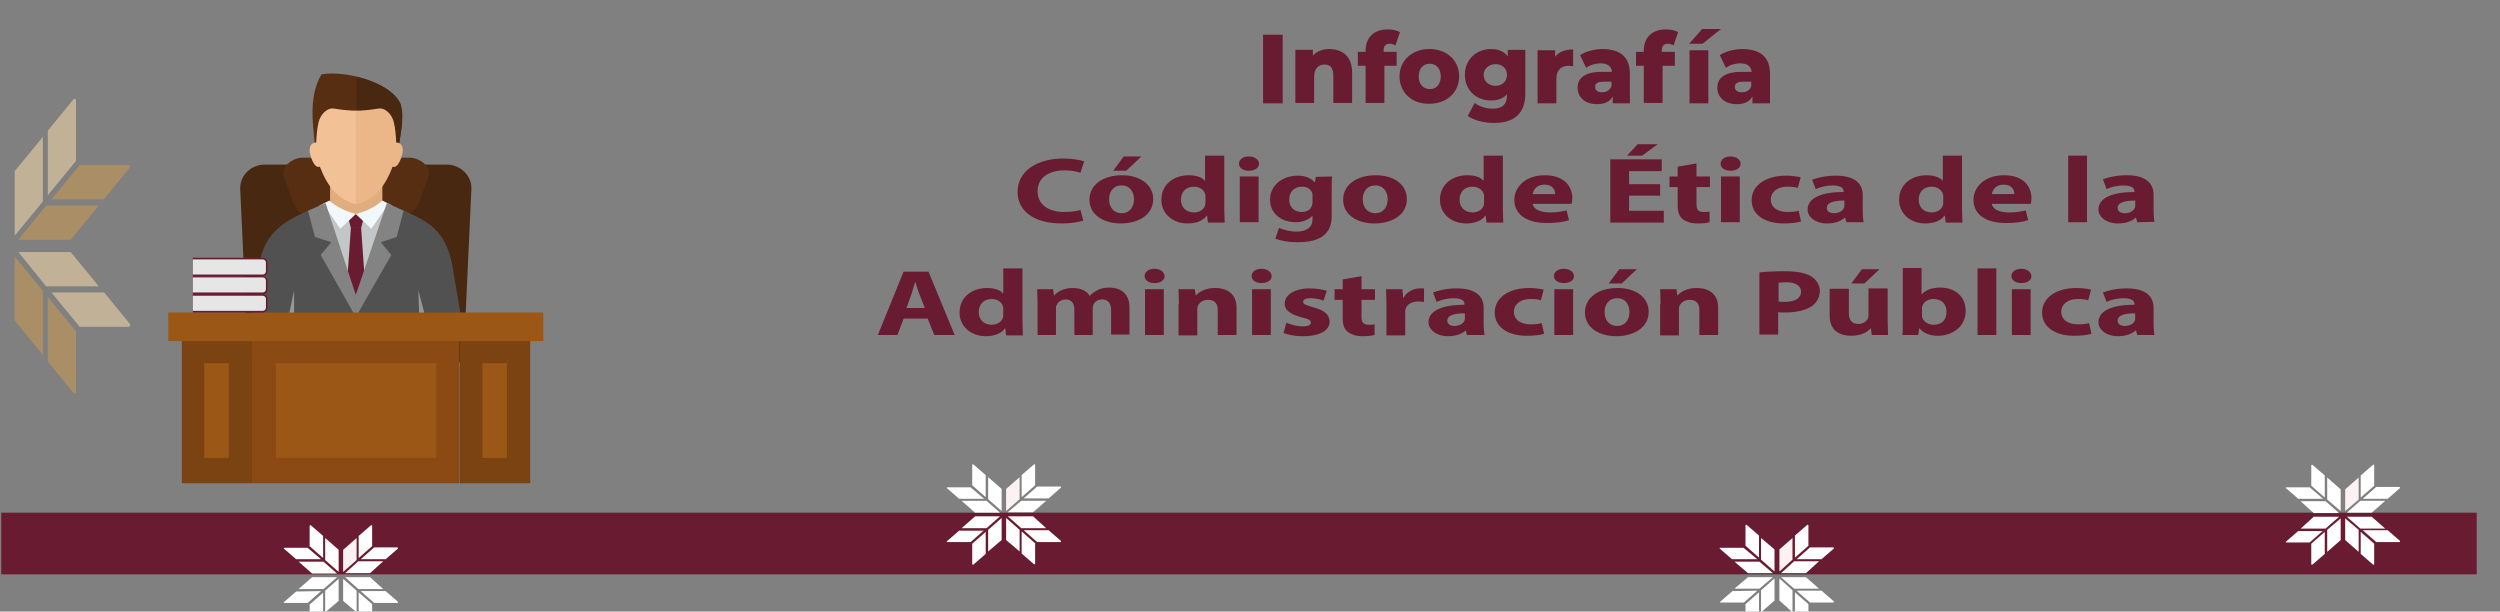 <?xml version="1.0" encoding="utf-8"?>
<!-- Generator: Adobe Illustrator 23.0.6, SVG Export Plug-In . SVG Version: 6.00 Build 0)  -->
<svg version="1.1" id="Capa_1" xmlns="http://www.w3.org/2000/svg" xmlns:xlink="http://www.w3.org/1999/xlink" x="0px" y="0px"
	 width="612px" height="149.7px" viewBox="0 0 612 149.7" style="enable-background:new 0 0 612 149.7;" xml:space="preserve">
<rect x="0" y="0" width="612" height="149.7" fill="#808080" stroke="none"/>
<style type="text/css">
	.st0{fill:#691B32;}
	.st1{fill:#FFFFFF;}
	.st2{fill:#FCF2F4;}
	.st3{opacity:0.7;fill:#DDC8A2;enable-background:new    ;}
	.st4{opacity:0.7;fill:#BC955B;enable-background:new    ;}
	.st5{fill-rule:evenodd;clip-rule:evenodd;fill:#492812;}
	.st6{fill-rule:evenodd;clip-rule:evenodd;fill:#582E13;}
	.st7{fill-rule:evenodd;clip-rule:evenodd;fill:#C2C6C6;}
	.st8{fill-rule:evenodd;clip-rule:evenodd;fill:#E0AD7E;}
	.st9{fill-rule:evenodd;clip-rule:evenodd;fill:#F2C196;}
	.st10{fill-rule:evenodd;clip-rule:evenodd;fill:#ECB788;}
	.st11{fill-rule:evenodd;clip-rule:evenodd;fill:#691B32;}
	.st12{fill-rule:evenodd;clip-rule:evenodd;fill:#F0F8FB;}
	.st13{fill-rule:evenodd;clip-rule:evenodd;fill:#515151;}
	.st14{fill-rule:evenodd;clip-rule:evenodd;fill:#959899;}
	.st15{fill-rule:evenodd;clip-rule:evenodd;fill:#838384;}
	.st16{fill-rule:evenodd;clip-rule:evenodd;fill:#7B4311;}
	.st17{fill-rule:evenodd;clip-rule:evenodd;fill:#9A5715;}
	.st18{fill-rule:evenodd;clip-rule:evenodd;fill:#8B4A14;}
	.st19{fill-rule:evenodd;clip-rule:evenodd;fill:#E6E6E6;}
</style>
<rect x="0.3" y="125.5" class="st0" width="606" height="15.1"/>
<g>
	<path class="st1" d="M91.1,128.7v5l-3.3,2.9v-5.4l3-2.6C91,128.5,91.1,128.6,91.1,128.7"/>
	<polygon class="st2" points="87.3,131.7 87.3,137.1 84,140 84,134.6 	"/>
	<polygon class="st1" points="82.9,134.6 82.9,140 79.6,137.1 79.6,131.7 	"/>
	<path class="st1" d="M79.1,131.2v5.4l-3.3-2.9v-5c0-0.1,0.2-0.2,0.3-0.1L79.1,131.2z"/>
	<path class="st1" d="M79.1,145.1v5.4l-3,2.6c-0.1,0.1-0.3,0-0.3-0.1v-5L79.1,145.1z"/>
	<polygon class="st1" points="82.9,141.7 82.9,147.1 79.6,149.9 79.6,144.6 	"/>
	<polygon class="st1" points="87.3,144.6 87.3,149.9 84,147.1 84,141.7 	"/>
	<path class="st1" d="M91.1,147.9v5c0,0.1-0.2,0.2-0.3,0.1l-3-2.6V145L91.1,147.9z"/>
	<path class="st1" d="M97.3,147.6h-5.7l-3.3-2.9h6.1l3,2.6C97.5,147.4,97.4,147.6,97.3,147.6"/>
	<polygon class="st1" points="93.8,144.2 87.7,144.2 84.5,141.3 90.6,141.3 	"/>
	<polygon class="st1" points="93.8,137.4 90.6,140.3 84.5,140.3 87.7,137.4 	"/>
	<path class="st1" d="M97.4,134.3l-3,2.6h-6.1l3.3-2.9h5.7C97.4,134.1,97.5,134.2,97.4,134.3"/>
	<path class="st1" d="M78.6,136.9h-6.1l-3-2.6c-0.1-0.1,0-0.2,0.1-0.2h5.7L78.6,136.9z"/>
	<polygon class="st1" points="82.5,140.4 76.4,140.4 73.1,137.5 79.2,137.5 	"/>
	<polygon class="st1" points="82.5,141.3 79.2,144.2 73.1,144.2 76.4,141.3 	"/>
	<path class="st1" d="M78.6,144.7l-3.3,2.9h-5.7c-0.1,0-0.2-0.2-0.1-0.2l3-2.6L78.6,144.7L78.6,144.7z"/>
</g>
<g>
	<path class="st3" d="M18.6,24.6v14.8l-6.9,8.4V32l6.3-7.7C18.2,24,18.6,24.2,18.6,24.6"/>
	<polygon class="st3" points="10.5,33.5 10.5,49.3 3.6,57.7 3.6,41.9 	"/>
	<polygon class="st4" points="10.5,71.2 10.5,86.9 3.6,78.5 3.6,62.8 	"/>
	<path class="st4" d="M18.6,81.1v14.8c0,0.4-0.4,0.6-0.6,0.3l-6.3-7.7V72.7L18.6,81.1z"/>
	<path class="st3" d="M31.5,80h-12l-6.9-8.4h12.9l6.3,7.7C31.9,79.6,31.8,80,31.5,80"/>
	<polygon class="st3" points="24.2,70.1 11.3,70.1 4.5,61.7 17.3,61.7 	"/>
	<polygon class="st4" points="24.2,50.3 17.3,58.7 4.5,58.7 11.3,50.3 	"/>
	<path class="st4" d="M31.7,41.1l-6.3,7.7H12.6l6.9-8.4h12C31.8,40.4,31.9,40.9,31.7,41.1"/>
</g>
<g>
	<path class="st0" d="M265.2,54c-0.9,0.3-2.8,0.7-5.3,0.7c-7.1,0-10.8-3.3-10.8-7.7c0-5.3,5-8.2,11.2-8.2c2.4,0,4.2,0.4,5.1,0.7
		l-0.9,2.8c-0.9-0.3-2.3-0.6-3.9-0.6c-3.7,0-6.6,1.7-6.6,5.1c0,3.1,2.4,5.1,6.6,5.1c1.4,0,3-0.2,3.9-0.5L265.2,54z"/>
	<path class="st0" d="M282.3,48.7c0,4.1-3.9,6-7.9,6c-4.4,0-7.7-2.2-7.7-5.8s3.2-6,8-6C279.2,42.9,282.3,45.3,282.3,48.7z
		 M271.5,48.8c0,1.9,1.1,3.4,3.1,3.4c1.8,0,3-1.4,3-3.4c0-1.7-0.9-3.4-3-3.4C272.3,45.4,271.5,47.2,271.5,48.8z M279.4,38.3
		l-3.7,3.5h-3.2l2.6-3.5H279.4z"/>
	<path class="st0" d="M299.7,38.1v13c0,1.3,0.1,2.6,0.1,3.4h-4.1l-0.2-1.7h-0.1c-0.9,1.3-2.7,1.9-4.7,1.9c-3.5,0-6.4-2.3-6.4-5.8
		c0-3.8,3.1-6,6.7-6c1.8,0,3.3,0.5,3.9,1.3h0.1v-6.1C295,38.1,299.7,38.1,299.7,38.1z M295.1,48c0-0.2,0-0.4-0.1-0.6
		c-0.3-0.9-1.3-1.7-2.7-1.7c-2.1,0-3.2,1.4-3.2,3.2c0,1.9,1.3,3.1,3.2,3.1c1.3,0,2.4-0.7,2.7-1.7c0.1-0.3,0.1-0.5,0.1-0.8V48z"/>
	<path class="st0" d="M308.2,40.1c0,1-1,1.7-2.5,1.7s-2.4-0.8-2.4-1.7c0-1,0.9-1.8,2.4-1.8S308.2,39.1,308.2,40.1z M303.5,54.4V43.2
		h4.6v11.2H303.5z"/>
	<path class="st0" d="M326.1,43.2c-0.1,0.7-0.1,1.7-0.1,3.3v6.3c0,2.2-0.6,3.9-2.3,5.1c-1.6,1.1-3.9,1.4-6.1,1.4c-2,0-4-0.3-5.4-0.9
		l0.9-2.6c0.9,0.4,2.6,0.9,4.3,0.9c2.2,0,3.9-0.9,3.9-3v-0.8h-0.1c-0.9,0.9-2.3,1.5-4,1.5c-3.7,0-6.3-2.3-6.3-5.5
		c0-3.6,3.1-5.9,6.8-5.9c2,0,3.3,0.7,4.1,1.6h0.1l0.2-1.3L326.1,43.2L326.1,43.2z M321.3,47.8c0-0.2,0-0.5-0.1-0.6
		c-0.3-0.9-1.2-1.5-2.5-1.5c-1.7,0-3.1,1.1-3.1,3.2c0,1.7,1.1,3,3.1,3c1.2,0,2.1-0.6,2.4-1.4c0.1-0.3,0.2-0.6,0.2-0.9V47.8z"/>
	<path class="st0" d="M344.4,48.7c0,4.1-3.9,6-7.9,6c-4.4,0-7.7-2.2-7.7-5.8s3.2-6,8-6C341.4,42.9,344.4,45.3,344.4,48.7z
		 M333.6,48.8c0,1.9,1.1,3.4,3.1,3.4c1.8,0,3-1.4,3-3.4c0-1.7-0.9-3.4-3-3.4C334.4,45.4,333.6,47.2,333.6,48.8z"/>
	<path class="st0" d="M367.9,38.1v13c0,1.3,0.1,2.6,0.1,3.4h-4.1l-0.2-1.7h-0.1c-0.9,1.3-2.7,1.9-4.7,1.9c-3.5,0-6.4-2.3-6.4-5.8
		c0-3.8,3.1-6,6.7-6c1.8,0,3.3,0.5,3.9,1.3h0.1v-6.1C363.2,38.1,367.9,38.1,367.9,38.1z M363.3,48c0-0.2,0-0.4-0.1-0.6
		c-0.3-0.9-1.3-1.7-2.7-1.7c-2.1,0-3.2,1.4-3.2,3.2c0,1.9,1.3,3.1,3.2,3.1c1.3,0,2.4-0.7,2.7-1.7c0.1-0.3,0.1-0.5,0.1-0.8V48z"/>
	<path class="st0" d="M375.2,49.9c0.2,1.4,2,2.1,4.2,2.1c1.6,0,2.9-0.2,4.1-0.5l0.6,2.4c-1.5,0.5-3.4,0.7-5.4,0.7
		c-5.1,0-8-2.2-8-5.7c0-2.8,2.4-6,7.5-6c4.8,0,6.7,2.8,6.7,5.6c0,0.6-0.1,1.1-0.2,1.4H375.2z M380.7,47.5c0-0.9-0.5-2.3-2.6-2.3
		c-2,0-2.7,1.3-2.9,2.3H380.7z"/>
	<path class="st0" d="M406.4,47.9h-7.6v3.7h8.5v2.9h-13.1V39h12.6v2.9h-8v3.2h7.6V47.9z M405.8,35.3l-3.8,2.8h-3.7l2.6-2.8H405.8z"
		/>
	<path class="st0" d="M415.3,40v3.2h3.3v2.6h-3.3v4.1c0,1.4,0.4,2,1.8,2c0.6,0,1,0,1.4-0.1v2.6c-0.6,0.2-1.7,0.3-3,0.3
		c-1.5,0-2.7-0.4-3.5-1c-0.9-0.7-1.3-1.7-1.3-3.3v-4.6h-2v-2.6h2v-2.4L415.3,40z"/>
	<path class="st0" d="M426.1,40.1c0,1-1,1.7-2.5,1.7s-2.4-0.8-2.4-1.7c0-1,0.9-1.8,2.4-1.8S426.1,39.1,426.1,40.1z M421.3,54.4V43.2
		h4.6v11.2H421.3z"/>
	<path class="st0" d="M440.9,54.2c-0.8,0.3-2.4,0.5-4.2,0.5c-4.8,0-7.9-2.2-7.9-5.7c0-3.3,3-6,8.5-6c1.2,0,2.6,0.2,3.5,0.4l-0.7,2.6
		c-0.5-0.2-1.4-0.3-2.6-0.3c-2.4,0-4,1.3-4,3.1c0,2.1,1.8,3.1,4.1,3.1c1.1,0,2-0.1,2.7-0.3L440.9,54.2z"/>
	<path class="st0" d="M452,54.4l-0.3-1.1h-0.1c-1,0.9-2.5,1.4-4.3,1.4c-3,0-4.8-1.7-4.8-3.4c0-2.9,3.5-4.3,8.8-4.3v-0.2
		c0-0.6-0.4-1.4-2.7-1.4c-1.5,0-3.1,0.4-4.1,0.9l-0.9-2.3c1-0.4,3.1-1,5.8-1c5,0,6.6,2.2,6.6,4.8v3.9c0,1.1,0.1,2.1,0.2,2.7
		C456.2,54.4,452,54.4,452,54.4z M451.5,49.1c-2.4,0-4.3,0.4-4.3,1.8c0,0.9,0.8,1.3,1.8,1.3c1.2,0,2.1-0.6,2.4-1.3
		c0.1-0.2,0.1-0.4,0.1-0.6V49.1z"/>
	<path class="st0" d="M480.3,38.1v13c0,1.3,0.1,2.6,0.1,3.4h-4.1l-0.2-1.7H476c-0.9,1.3-2.7,1.9-4.7,1.9c-3.5,0-6.4-2.3-6.4-5.8
		c0-3.8,3.1-6,6.7-6c1.8,0,3.3,0.5,3.9,1.3h0.1v-6.1C475.6,38.1,480.3,38.1,480.3,38.1z M475.7,48c0-0.2,0-0.4-0.1-0.6
		c-0.3-0.9-1.3-1.7-2.7-1.7c-2.1,0-3.2,1.4-3.2,3.2c0,1.9,1.3,3.1,3.2,3.1c1.3,0,2.4-0.7,2.7-1.7c0.1-0.3,0.1-0.5,0.1-0.8V48z"/>
	<path class="st0" d="M487.6,49.9c0.2,1.4,2,2.1,4.2,2.1c1.6,0,2.9-0.2,4.1-0.5l0.6,2.4c-1.5,0.5-3.4,0.7-5.4,0.7
		c-5.1,0-8-2.2-8-5.7c0-2.8,2.4-6,7.5-6c4.8,0,6.7,2.8,6.7,5.6c0,0.6-0.1,1.1-0.2,1.4H487.6z M493.1,47.5c0-0.9-0.5-2.3-2.6-2.3
		c-2,0-2.7,1.3-2.9,2.3H493.1z"/>
	<path class="st0" d="M506.3,38.1h4.6v16.3h-4.6V38.1z"/>
	<path class="st0" d="M523.2,54.4l-0.3-1.1h-0.1c-1,0.9-2.5,1.4-4.3,1.4c-3,0-4.8-1.7-4.8-3.4c0-2.9,3.5-4.3,8.8-4.3v-0.2
		c0-0.6-0.4-1.4-2.7-1.4c-1.5,0-3.1,0.4-4.1,0.9l-0.9-2.4c1-0.4,3.1-1,5.8-1c5,0,6.6,2.2,6.6,4.8v3.9c0,1.1,0.1,2.1,0.2,2.7
		L523.2,54.4L523.2,54.4z M522.7,49.1c-2.4,0-4.3,0.4-4.3,1.8c0,0.9,0.8,1.3,1.8,1.3c1.2,0,2.1-0.6,2.4-1.3c0.1-0.2,0.1-0.4,0.1-0.6
		V49.1z"/>
	<path class="st0" d="M221.2,78l-1.5,4h-4.8l6.3-15.5h6.1l6.4,15.5h-5l-1.6-4H221.2z M226.4,75.4l-1.3-3.3c-0.4-0.9-0.7-2.1-1-3H224
		c-0.3,0.9-0.6,2.1-0.9,3l-1.2,3.3H226.4z"/>
	<path class="st0" d="M250.3,65.7v13c0,1.3,0.1,2.6,0.1,3.4h-4.1l-0.2-1.7H246c-0.9,1.3-2.7,1.9-4.7,1.9c-3.5,0-6.4-2.3-6.4-5.8
		c0-3.8,3.1-6,6.7-6c1.8,0,3.3,0.5,3.9,1.3h0.1v-6.1C245.6,65.7,250.3,65.7,250.3,65.7z M245.6,75.5c0-0.2,0-0.4-0.1-0.6
		c-0.3-0.9-1.3-1.7-2.7-1.7c-2.1,0-3.2,1.4-3.2,3.2c0,1.9,1.3,3.1,3.2,3.1c1.3,0,2.4-0.7,2.7-1.7c0.1-0.3,0.1-0.5,0.1-0.8V75.5z"/>
	<path class="st0" d="M254,74.4c0-1.4-0.1-2.6-0.1-3.6h3.9l0.2,1.5h0.1c0.6-0.7,2-1.8,4.5-1.8c1.9,0,3.5,0.7,4.1,1.9h0.1
		c0.5-0.6,1.2-1,1.9-1.4c0.8-0.4,1.7-0.6,2.8-0.6c2.9,0,5,1.5,5,4.9v6.6H272v-6c0-1.6-0.7-2.6-2.2-2.6c-1.1,0-1.8,0.6-2.1,1.2
		c-0.1,0.3-0.2,0.6-0.2,0.9V82H263v-6.3c0-1.4-0.7-2.4-2.1-2.4c-1.2,0-1.9,0.7-2.2,1.3c-0.2,0.3-0.2,0.6-0.2,0.9V82H254L254,74.4
		L254,74.4z"/>
	<path class="st0" d="M285.1,67.6c0,1-1,1.7-2.5,1.7s-2.4-0.8-2.4-1.7c0-1,0.9-1.8,2.4-1.8S285,66.6,285.1,67.6z M280.3,82V70.8h4.6
		V82H280.3z"/>
	<path class="st0" d="M288.6,74.4c0-1.4-0.1-2.6-0.1-3.6h4l0.2,1.5h0.1c0.6-0.7,2.1-1.8,4.6-1.8c3.1,0,5.3,1.5,5.3,4.8V82h-4.6v-6.2
		c0-1.4-0.7-2.4-2.4-2.4c-1.3,0-2,0.7-2.4,1.3c-0.1,0.2-0.2,0.6-0.2,0.9v6.5h-4.6v-7.7H288.6z"/>
	<path class="st0" d="M311.3,67.6c0,1-1,1.7-2.5,1.7s-2.4-0.8-2.4-1.7c0-1,0.9-1.8,2.4-1.8S311.3,66.6,311.3,67.6z M306.5,82V70.8
		h4.6V82H306.5z"/>
	<path class="st0" d="M314.9,79c0.9,0.4,2.6,0.9,4,0.9s2-0.4,2-0.9c0-0.6-0.5-0.9-2.2-1.3c-3.1-0.8-4.3-2-4.2-3.4
		c0-2.1,2.4-3.7,6.1-3.7c1.7,0,3.3,0.3,4.2,0.6l-0.8,2.4c-0.7-0.3-2-0.6-3.2-0.6c-1.1,0-1.8,0.3-1.8,0.9c0,0.5,0.6,0.8,2.4,1.3
		c2.8,0.7,4,1.8,4.1,3.5c0,2.1-2.2,3.6-6.5,3.6c-2,0-3.7-0.3-4.8-0.8L314.9,79z"/>
	<path class="st0" d="M333.3,67.6v3.2h3.3v2.6h-3.3v4.1c0,1.4,0.4,2,1.8,2c0.6,0,1,0,1.4-0.1V82c-0.6,0.2-1.7,0.3-3,0.3
		c-1.5,0-2.7-0.4-3.5-1c-0.9-0.7-1.3-1.7-1.3-3.3v-4.6h-2v-2.6h2v-2.4L333.3,67.6z"/>
	<path class="st0" d="M339.4,74.5c0-1.7-0.1-2.7-0.1-3.7h4l0.2,2.1h0.1c0.8-1.6,2.6-2.3,4-2.3c0.4,0,0.6,0,1,0v3.3
		c-0.3,0-0.7-0.1-1.3-0.1c-1.7,0-2.9,0.7-3.2,1.8c-0.1,0.2-0.1,0.5-0.1,0.8v5.7h-4.6V74.5z"/>
	<path class="st0" d="M359.1,82l-0.3-1.1l0,0c-1,0.9-2.5,1.4-4.3,1.4c-3,0-4.8-1.7-4.8-3.4c0-2.9,3.5-4.3,8.8-4.3v-0.2
		c0-0.6-0.4-1.4-2.7-1.4c-1.5,0-3.1,0.4-4.1,0.9l-0.9-2.3c1-0.4,3.1-1,5.8-1c5,0,6.6,2.2,6.6,4.8v3.9c0,1.1,0.1,2.1,0.2,2.7H359.1z
		 M358.6,76.7c-2.4,0-4.3,0.4-4.3,1.8c0,0.9,0.8,1.3,1.8,1.3c1.2,0,2.1-0.6,2.4-1.3c0.1-0.2,0.1-0.4,0.1-0.6V76.7z"/>
	<path class="st0" d="M378,81.7c-0.8,0.3-2.4,0.5-4.2,0.5c-4.8,0-7.9-2.2-7.9-5.7c0-3.3,3-6,8.5-6c1.2,0,2.6,0.2,3.5,0.4l-0.7,2.6
		c-0.5-0.2-1.4-0.3-2.6-0.3c-2.4,0-4,1.3-4,3.1c0,2.1,1.8,3.1,4.1,3.1c1.1,0,2-0.1,2.7-0.3L378,81.7z"/>
	<path class="st0" d="M385.3,67.6c0,1-1,1.7-2.5,1.7s-2.4-0.8-2.4-1.7c0-1,0.9-1.8,2.4-1.8S385.3,66.6,385.3,67.6z M380.5,82V70.8
		h4.6V82H380.5z"/>
	<path class="st0" d="M403.6,76.3c0,4.1-3.9,6-7.9,6c-4.4,0-7.7-2.2-7.7-5.8s3.2-6,8-6C400.6,70.5,403.6,72.9,403.6,76.3z
		 M392.8,76.4c0,1.9,1.1,3.4,3.1,3.4c1.8,0,3-1.4,3-3.4c0-1.7-0.9-3.4-3-3.4C393.7,73,392.8,74.7,392.8,76.4z M400.7,65.9l-3.7,3.5
		h-3.2l2.6-3.5H400.7z"/>
	<path class="st0" d="M406.5,74.4c0-1.4-0.1-2.6-0.1-3.6h4l0.2,1.5h0.1c0.6-0.7,2.1-1.8,4.6-1.8c3.1,0,5.3,1.5,5.3,4.8V82H416v-6.2
		c0-1.4-0.7-2.4-2.4-2.4c-1.3,0-2,0.7-2.4,1.3c-0.1,0.2-0.2,0.6-0.2,0.9v6.5h-4.6v-7.7H406.5z"/>
	<path class="st0" d="M430.7,66.7c1.4-0.2,3.5-0.3,6.3-0.3c2.9,0,4.9,0.4,6.3,1.2c1.3,0.8,2.2,2.1,2.2,3.6s-0.7,2.8-1.9,3.7
		c-1.6,1.1-3.9,1.6-6.7,1.6c-0.6,0-1.2,0-1.6-0.1v5.5h-4.6L430.7,66.7L430.7,66.7z M435.3,73.8c0.4,0.1,0.9,0.1,1.6,0.1
		c2.5,0,4-0.9,4-2.5c0-1.4-1.3-2.3-3.6-2.3c-0.9,0-1.6,0.1-1.9,0.1v4.6H435.3z"/>
	<path class="st0" d="M462.1,78.4c0,1.5,0.1,2.7,0.1,3.6h-4l-0.2-1.6h-0.1c-0.6,0.7-2,1.8-4.7,1.8c-3,0-5.3-1.4-5.3-4.9v-6.6h4.7v6
		c0,1.6,0.7,2.6,2.3,2.6c1.3,0,2-0.7,2.3-1.2c0.1-0.2,0.2-0.5,0.2-0.8v-6.7h4.7V78.4z M460.1,65.9l-3.7,3.5h-3.2l2.6-3.5H460.1z"/>
	<path class="st0" d="M465.7,82c0.1-0.7,0.1-2.1,0.1-3.4v-13h4.6V72h0.1c0.9-1,2.4-1.6,4.5-1.6c3.6,0,6.2,2.2,6.2,5.7
		c0,4-3.4,6.1-6.8,6.1c-1.7,0-3.4-0.5-4.5-1.8h-0.1l-0.2,1.6C469.6,82,465.7,82,465.7,82z M470.5,77.2c0,0.2,0,0.4,0.1,0.6
		c0.3,0.9,1.4,1.7,2.7,1.7c2,0,3.2-1.1,3.2-3.2c0-1.7-1-3.1-3.2-3.1c-1.3,0-2.4,0.7-2.7,1.7c-0.1,0.2-0.1,0.4-0.1,0.6V77.2z"/>
	<path class="st0" d="M484.1,65.7h4.6V82h-4.6L484.1,65.7L484.1,65.7z"/>
	<path class="st0" d="M497.3,67.6c0,1-1,1.7-2.5,1.7s-2.4-0.8-2.4-1.7c0-1,0.9-1.8,2.4-1.8S497.2,66.6,497.3,67.6z M492.5,82V70.8
		h4.6V82H492.5z"/>
	<path class="st0" d="M512,81.7c-0.8,0.3-2.4,0.5-4.2,0.5c-4.8,0-7.9-2.2-7.9-5.7c0-3.3,3-6,8.5-6c1.2,0,2.6,0.2,3.5,0.4l-0.7,2.6
		c-0.5-0.2-1.4-0.3-2.6-0.3c-2.4,0-4,1.3-4,3.1c0,2.1,1.8,3.1,4.1,3.1c1.1,0,2-0.1,2.7-0.3L512,81.7z"/>
	<path class="st0" d="M523.2,82l-0.3-1.1h-0.1c-1,0.9-2.5,1.4-4.3,1.4c-3,0-4.8-1.7-4.8-3.4c0-2.9,3.5-4.3,8.8-4.3v-0.2
		c0-0.6-0.4-1.4-2.7-1.4c-1.5,0-3.1,0.4-4.1,0.9l-0.9-2.3c1-0.4,3.1-1,5.8-1c5,0,6.6,2.2,6.6,4.8v3.9c0,1.1,0.1,2.1,0.2,2.7H523.2z
		 M522.7,76.7c-2.4,0-4.3,0.4-4.3,1.8c0,0.9,0.8,1.3,1.8,1.3c1.2,0,2.1-0.6,2.4-1.3c0.1-0.2,0.1-0.4,0.1-0.6V76.7z"/>
</g>
<g>
	<g>
		<path class="st5" d="M64.8,40.3h44.6c3.3,0,6.1,2.7,6,5.9l-1.8,39.1c-0.1,3.3-2.7,5.9-6,5.9H66.6c-3.3,0-5.8-2.7-6-5.9l-1.8-39.1
			C58.7,42.9,61.5,40.3,64.8,40.3z"/>
		<path class="st6" d="M75.8,52.8h22.7c2.5,0,3.8-2.2,4.6-4.6l1.8-5c0.8-2.3-2.1-4.6-4.6-4.6H74.1c-2.5,0-5.4,2.2-4.6,4.6l1.8,5
			C72.1,50.5,73.2,52.8,75.8,52.8z"/>
		<g>
			<path class="st6" d="M97.3,38c0.4-4.2,1.8-8.6,0.7-12.6c-2.5-5.5-13.7-8.2-19.3-7.2c-3.4,5.8-2,12.7-1.4,19.3L97.3,38z"/>
			<path class="st5" d="M87.3,37.7V18.8c4.7,1.1,9.3,3.4,10.8,6.7c1.1,3.9-0.4,8.3-0.7,12.6L87.3,37.7z"/>
			<path class="st7" d="M87.1,77.4c3.1,0,6-0.1,8.9-0.4V50.3L95,49.8c-2.2-0.9-4.9-2.1-8-2.5v30.1H87.1z"/>
			<path class="st7" d="M87.1,77.4c-3.1,0-6-0.1-8.9-0.4V50.3l1.1-0.5c2.2-0.9,4.9-2.1,8-2.5v30.1H87.1z"/>
			<path class="st8" d="M80.8,42.2h12.8v7.6c-4.2,3.4-8.5,3.5-12.8,0V42.2z"/>
			<path class="st9" d="M81.9,26.6c-1.8-0.4-3.5,1.5-3.9,3.3c-0.4,1.6-0.5,3.3-0.6,5c0,0,0.2,0-0.1,0c-0.4,0-1.5,0.2-1.5,1.9
				c0,1.2,1.1,4.6,2.5,4c2,5.2,4.6,8.1,8.9,9.2c0.1-0.1,0.1,0,0.1-0.1V27.1C85.6,27.1,83.8,26.9,81.9,26.6z"/>
			<path class="st10" d="M92.5,26.6c1.8-0.4,3.5,1.5,3.9,3.3c0.4,1.6,0.5,3.3,0.6,5c0,0-0.2,0,0.1,0c0.4,0,1.5,0.2,1.5,1.9
				c0,1.2-1.1,4.6-2.5,4c-2,5.3-4.7,8.2-9,9.2V27.1C88.9,27.1,90.6,26.9,92.5,26.6z"/>
			<polygon class="st11" points="87.1,52.4 89.3,52.4 88.4,55.8 87.1,55.8 87.1,55.8 85.9,55.8 85,52.4 			"/>
			<polygon class="st11" points="88.4,55.7 89.3,68.6 87.1,72.6 85,68.6 85.9,55.7 			"/>
			<path class="st12" d="M87.1,52.4L83.3,56l-4.2-6.1l1.5-0.8C82.3,50.6,84.5,51.7,87.1,52.4z"/>
			<path class="st13" d="M87.1,72.2l-9.2-21.7c-8.3,3.5-13.9,6.2-14.8,16.7l-1.6,10.3c-0.9,5.3,18.8,1.8,25.6,1.8
				C87.1,79.3,87.1,72.2,87.1,72.2z"/>
			<path class="st14" d="M70.8,76.7c0.4,0.2,0.8-0.2,1.2,0v-5.6L70.8,76.7z"/>
			<polygon class="st15" points="87.1,72.2 87.1,77.6 78.5,62.4 81.1,59.3 77.1,58 75.4,51.6 79.7,49.7 			"/>
			<path class="st12" d="M87.1,52.4l3.8,3.6l4.2-6.1l-1.5-0.8C91.9,50.6,89.8,51.7,87.1,52.4z"/>
			<path class="st13" d="M87.1,72.2l9.2-21.7c8.3,3.5,13.3,5.3,14.8,16.7l1.8,10.6c0.8,4.9-17.5,1.5-25.7,1.5V72.2z"/>
			<path class="st14" d="M103.9,76.7c-0.4,0.2-0.9-0.1-1.3,0.1l-0.2-5.8L103.9,76.7z"/>
			<polygon class="st15" points="87.1,72.2 87.1,77.6 95.8,62.4 93.2,59.3 97.1,58 98.8,51.6 94.7,49.7 			"/>
		</g>
		<g>
			<rect x="112.5" y="83.3" class="st16" width="17.3" height="35"/>
			<rect x="118.1" y="88.9" class="st17" width="6" height="23.2"/>
			<rect x="44.5" y="83.3" class="st16" width="17.3" height="35"/>
			<rect x="50" y="88.9" class="st17" width="6" height="23.2"/>
			<rect x="61.7" y="83.3" class="st18" width="50.7" height="35"/>
			<rect x="67.5" y="88.9" class="st17" width="39.3" height="23.2"/>
			<rect x="41.2" y="76.5" class="st17" width="91.8" height="7"/>
		</g>
	</g>
	<g>
		<path class="st11" d="M47.2,72h17.1c0.7,0,1.2,0.6,1.2,1.2v2.1c0,0.7-0.6,1.2-1.2,1.2H47.2V72z"/>
		<path class="st19" d="M47.2,72.5v3.6h17.1c0.5,0,0.8-0.4,0.8-0.8v-2.1c0-0.5-0.4-0.8-0.8-0.8H47.2V72.5z"/>
	</g>
	<g>
		<path class="st11" d="M47.2,67.6h17.1c0.7,0,1.2,0.6,1.2,1.2v2.1c0,0.7-0.6,1.2-1.2,1.2H47.2V67.6z"/>
		<path class="st19" d="M47.2,68v3.6h17.1c0.5,0,0.8-0.4,0.8-0.8v-2.1c0-0.5-0.4-0.8-0.8-0.8H47.2V68z"/>
	</g>
	<g>
		<path class="st11" d="M47.2,63.1h17.1c0.7,0,1.2,0.6,1.2,1.2v2.1c0,0.7-0.6,1.2-1.2,1.2H47.2V63.1z"/>
		<path class="st19" d="M47.2,63.6v3.6h17.1c0.5,0,0.8-0.4,0.8-0.8v-2.1c0-0.5-0.4-0.8-0.8-0.8H47.2V63.6z"/>
	</g>
</g>
<g>
	<path class="st1" d="M253.4,113.8v5l-3.3,2.9v-5.4l3-2.6C253.3,113.6,253.4,113.7,253.4,113.8"/>
	<polygon class="st2" points="249.6,116.8 249.6,122.2 246.3,125.1 246.3,119.7 	"/>
	<polygon class="st1" points="245.2,119.7 245.2,125.1 241.9,122.2 241.9,116.8 	"/>
	<path class="st1" d="M241.3,116.3v5.4l-3.3-2.9v-5c0-0.1,0.2-0.2,0.3-0.1L241.3,116.3z"/>
	<path class="st1" d="M241.3,130.2v5.4l-3,2.6c-0.1,0.1-0.3,0-0.3-0.1v-5L241.3,130.2z"/>
	<polygon class="st1" points="245.2,126.8 245.2,132.2 241.9,135 241.9,129.7 	"/>
	<polygon class="st1" points="249.6,129.7 249.6,135 246.3,132.2 246.3,126.8 	"/>
	<path class="st1" d="M253.4,133v5c0,0.1-0.2,0.2-0.3,0.1l-3-2.6v-5.4L253.4,133z"/>
	<path class="st1" d="M259.6,132.7h-5.7l-3.3-2.9h6.1l3,2.6C259.8,132.5,259.7,132.7,259.6,132.7"/>
	<polygon class="st1" points="256.1,129.3 250,129.3 246.7,126.4 252.9,126.4 	"/>
	<polygon class="st1" points="256.1,122.6 252.9,125.4 246.7,125.4 250,122.6 	"/>
	<path class="st1" d="M259.7,119.4l-3,2.6h-6.1l3.3-2.9h5.7C259.7,119.2,259.8,119.3,259.7,119.4"/>
	<path class="st1" d="M240.9,122.1h-6.1l-3-2.6c-0.1-0.1,0-0.2,0.1-0.2h5.7L240.9,122.1z"/>
	<polygon class="st1" points="244.8,125.5 238.7,125.5 235.4,122.6 241.5,122.6 	"/>
	<polygon class="st1" points="244.8,126.4 241.5,129.3 235.4,129.3 238.7,126.4 	"/>
	<path class="st1" d="M240.9,129.8l-3.3,2.9h-5.7c-0.1,0-0.2-0.2-0.1-0.2l3-2.6h6.1V129.8z"/>
</g>
<g>
	<path class="st1" d="M442.7,128.6v5l-3.3,2.9v-5.4l3-2.6C442.5,128.4,442.7,128.5,442.7,128.6"/>
	<polygon class="st2" points="438.8,131.7 438.8,137 435.6,139.9 435.6,134.5 	"/>
	<polygon class="st1" points="434.4,134.5 434.4,139.9 431.1,137 431.1,131.7 	"/>
	<path class="st1" d="M430.6,131.1v5.4l-3.3-2.9v-5c0-0.1,0.2-0.2,0.3-0.1L430.6,131.1z"/>
	<path class="st1" d="M430.6,145v5.4l-3,2.6c-0.1,0.1-0.3,0-0.3-0.1v-5L430.6,145z"/>
	<polygon class="st1" points="434.4,141.6 434.4,147 431.1,149.9 431.1,144.5 	"/>
	<polygon class="st1" points="438.8,144.5 438.8,149.9 435.6,147 435.6,141.6 	"/>
	<path class="st1" d="M442.7,147.9v5c0,0.1-0.2,0.2-0.3,0.1l-3-2.6V145L442.7,147.9z"/>
	<path class="st1" d="M448.8,147.5h-5.7l-3.3-2.9h6.1l3,2.6C449,147.4,448.9,147.5,448.8,147.5"/>
	<polygon class="st1" points="445.3,144.1 439.2,144.1 436,141.3 442.1,141.3 	"/>
	<polygon class="st1" points="445.3,137.4 442.1,140.3 436,140.3 439.2,137.4 	"/>
	<path class="st1" d="M448.9,134.3l-3,2.6h-6.1l3.3-2.9h5.7C448.9,134,449,134.2,448.9,134.3"/>
	<path class="st1" d="M430.2,136.9H424l-3-2.6c-0.1-0.1,0-0.2,0.1-0.2h5.7L430.2,136.9z"/>
	<polygon class="st1" points="434,140.3 427.9,140.3 424.6,137.5 430.7,137.5 	"/>
	<polygon class="st1" points="434,141.3 430.7,144.1 424.6,144.1 427.9,141.3 	"/>
	<path class="st1" d="M430.2,144.6l-3.3,2.9h-5.7c-0.1,0-0.2-0.2-0.1-0.2l3-2.6L430.2,144.6L430.2,144.6z"/>
</g>
<g>
	<path class="st1" d="M581.2,113.9v5l-3.3,2.9v-5.4l3-2.6C581,113.7,581.2,113.7,581.2,113.9"/>
	<polygon class="st2" points="577.4,116.9 577.4,122.3 574.1,125.1 574.1,119.8 	"/>
	<polygon class="st1" points="573,119.8 573,125.1 569.7,122.3 569.7,116.9 	"/>
	<path class="st1" d="M569.1,116.4v5.4l-3.3-2.9v-5c0-0.1,0.2-0.2,0.3-0.1L569.1,116.4z"/>
	<path class="st1" d="M569.1,130.2v5.4l-3,2.6c-0.1,0.1-0.3,0-0.3-0.1v-5L569.1,130.2z"/>
	<polygon class="st1" points="573,126.9 573,132.2 569.7,135.1 569.7,129.7 	"/>
	<polygon class="st1" points="577.4,129.7 577.4,135.1 574.1,132.2 574.1,126.9 	"/>
	<path class="st1" d="M581.2,133.1v5c0,0.1-0.2,0.2-0.3,0.1l-3-2.6v-5.4L581.2,133.1z"/>
	<path class="st1" d="M587.4,132.7h-5.7l-3.3-2.9h6.1l3,2.6C587.6,132.6,587.5,132.7,587.4,132.7"/>
	<polygon class="st1" points="583.9,129.4 577.8,129.4 574.5,126.5 580.6,126.5 	"/>
	<polygon class="st1" points="583.9,122.6 580.6,125.5 574.5,125.5 577.8,122.6 	"/>
	<path class="st1" d="M587.5,119.5l-3,2.6h-6.1l3.3-2.9h5.7C587.5,119.3,587.6,119.4,587.5,119.5"/>
	<path class="st1" d="M568.7,122.1h-6.1l-3-2.6c-0.1-0.1,0-0.2,0.1-0.2h5.7L568.7,122.1z"/>
	<polygon class="st1" points="572.6,125.6 566.4,125.6 563.2,122.7 569.3,122.7 	"/>
	<polygon class="st1" points="572.6,126.5 569.3,129.4 563.2,129.4 566.4,126.5 	"/>
	<path class="st1" d="M568.7,129.9l-3.3,2.9h-5.7c-0.1,0-0.2-0.2-0.1-0.2l3-2.6h6.1V129.9z"/>
</g>
<g>
	<path class="st0" d="M309.2,8.5h4.8v16.8h-4.8V8.5z"/>
	<path class="st0" d="M331,17.8v7.4h-4.6v-6.7c0-1.9-0.8-2.7-2.1-2.7c-1.5,0-2.6,0.9-2.6,3.1v6.3h-4.6v-13h4.3v1.4
		c1-1.1,2.5-1.6,4.1-1.6C328.7,12.1,331,13.8,331,17.8z"/>
	<path class="st0" d="M338.8,12.7h3.1v3.4h-3v9.1h-4.6v-9.1h-1.9v-3.4h1.9v-0.3c0-3.1,1.9-5.2,5.4-5.2c1.1,0,2.3,0.2,3,0.7l-1.1,3.2
		c-0.4-0.2-0.9-0.4-1.4-0.4c-1,0-1.5,0.6-1.5,1.7V12.7z"/>
	<path class="st0" d="M342.6,18.7c0-3.9,3.1-6.7,7.3-6.7c4.3,0,7.3,2.8,7.3,6.7c0,3.9-3,6.7-7.3,6.7
		C345.7,25.5,342.6,22.7,342.6,18.7z M352.7,18.7c0-2-1.2-3.1-2.7-3.1c-1.5,0-2.7,1.1-2.7,3.1c0,2,1.2,3.1,2.7,3.1
		C351.5,21.9,352.7,20.7,352.7,18.7z"/>
	<path class="st0" d="M373.4,12.3v10.6c0,4.9-2.8,7.2-7.6,7.2c-2.5,0-4.9-0.6-6.5-1.7l1.7-3.2c1.1,0.9,2.9,1.4,4.4,1.4
		c2.4,0,3.5-1.1,3.5-3.1v-0.4c-0.9,1-2.2,1.5-3.9,1.5c-3.5,0-6.4-2.4-6.4-6.3c0-3.8,2.9-6.3,6.4-6.3c1.8,0,3.2,0.6,4.1,1.8v-1.6
		H373.4z M368.9,18.3c0-1.6-1.2-2.6-2.8-2.6s-2.9,1.1-2.9,2.6c0,1.6,1.2,2.7,2.9,2.7S368.9,19.9,368.9,18.3z"/>
	<path class="st0" d="M385.1,12.1v4.1c-0.4,0-0.7-0.1-1-0.1c-1.8,0-3.1,0.9-3.1,3.2v6h-4.6v-13h4.3v1.6
		C381.6,12.7,383.1,12.1,385.1,12.1z"/>
	<path class="st0" d="M399,18.1v7.2h-4.2v-1.7c-0.6,1.2-1.9,1.9-3.8,1.9c-3.1,0-4.8-1.8-4.8-4c0-2.4,1.8-3.9,5.8-3.9h2.6
		c-0.1-1.3-1-2.1-2.8-2.1c-1.2,0-2.6,0.4-3.5,1.1l-1.5-3.1c1.5-1,3.7-1.5,5.7-1.5C396.6,12.1,399,13.9,399,18.1z M394.5,21.1V20h-2
		c-1.5,0-2,0.5-2,1.3c0,0.8,0.6,1.3,1.7,1.3C393.2,22.6,394.1,22.1,394.5,21.1z"/>
	<path class="st0" d="M406.9,12.7h3.1v3.4h-3v9.1h-4.6v-9.1h-1.9v-3.4h1.9v-0.3c0-3.1,1.9-5.2,5.4-5.2c1.1,0,2.3,0.2,3,0.7l-1.1,3.2
		c-0.4-0.2-0.9-0.4-1.4-0.4c-1,0-1.5,0.6-1.5,1.7V12.7z"/>
	<path class="st0" d="M416.7,7.1h4.6l-4.5,3.6h-3.3L416.7,7.1z M413.6,12.3h4.6v13h-4.6V12.3z"/>
	<path class="st0" d="M433.3,18.1v7.2H429v-1.7c-0.6,1.2-1.9,1.9-3.8,1.9c-3.1,0-4.8-1.8-4.8-4c0-2.4,1.8-3.9,5.8-3.9h2.6
		c-0.1-1.3-1-2.1-2.8-2.1c-1.2,0-2.6,0.4-3.5,1.1l-1.5-3.1c1.5-1,3.7-1.5,5.7-1.5C430.9,12.1,433.3,13.9,433.3,18.1z M428.7,21.1V20
		h-2c-1.5,0-2,0.5-2,1.3c0,0.8,0.6,1.3,1.7,1.3C427.5,22.6,428.4,22.1,428.7,21.1z"/>
</g>
</svg>
